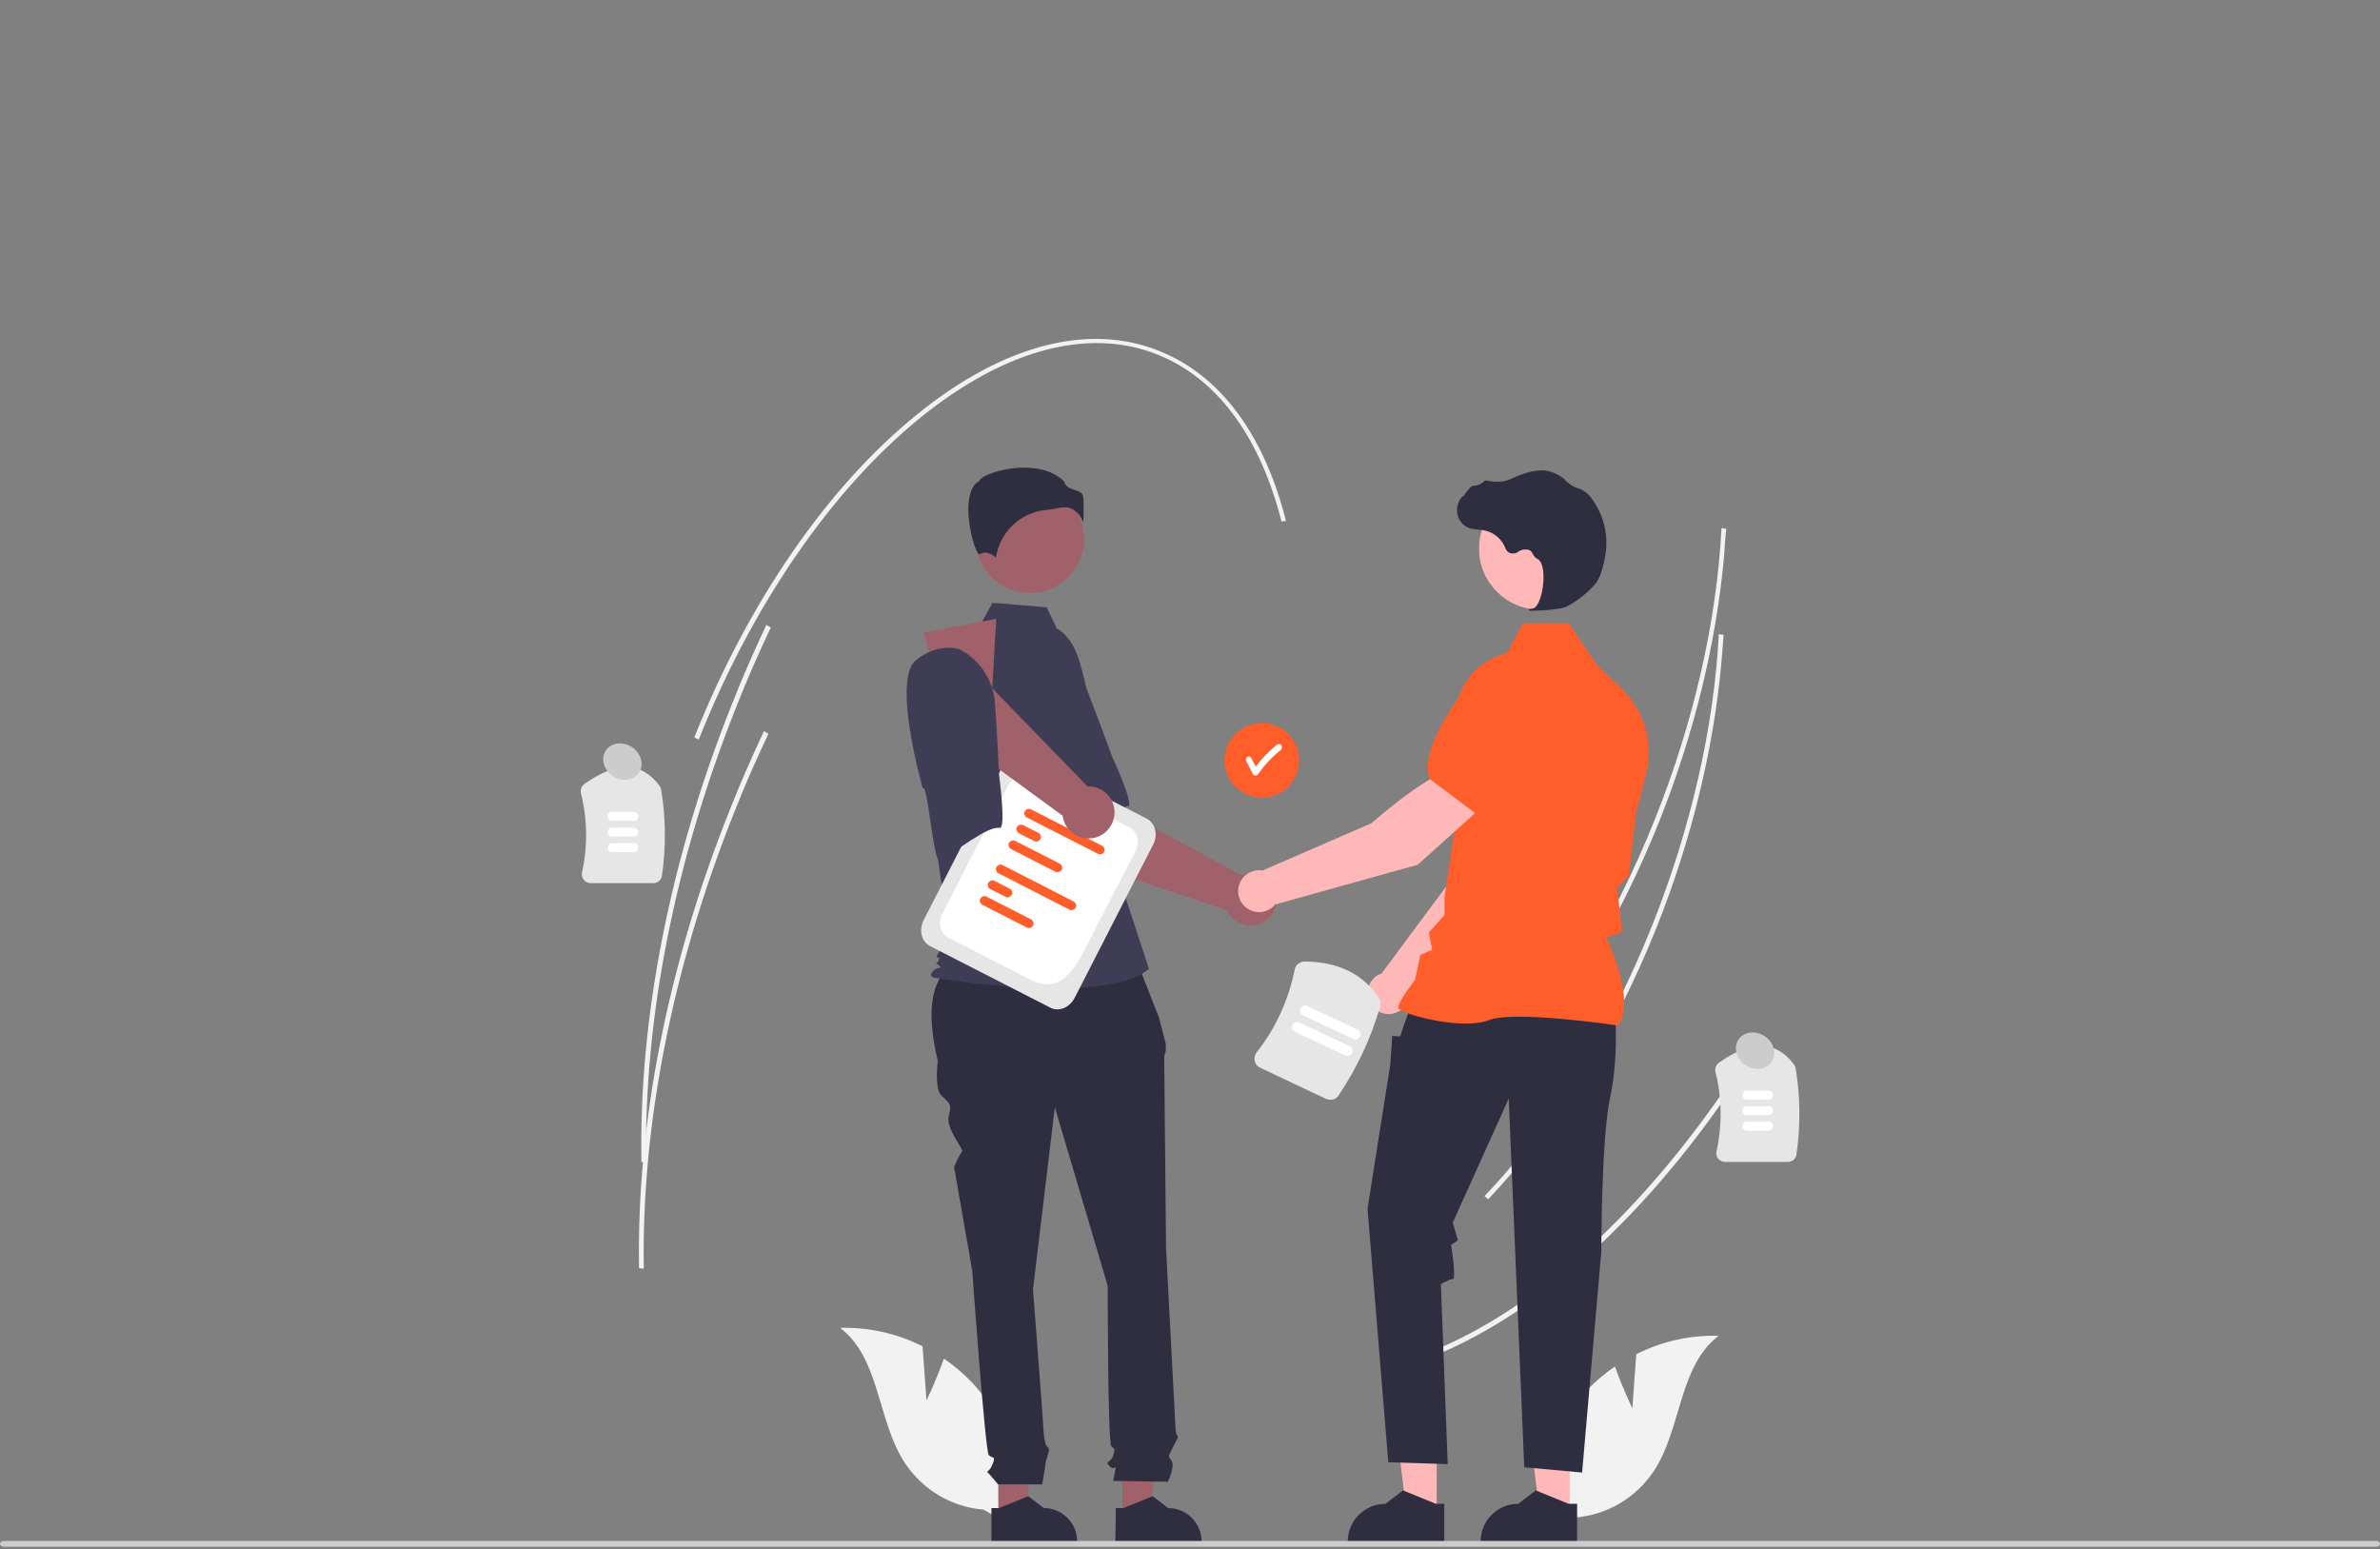 <svg xml:space="preserve" style="enable-background:new 0 0 905 589;" viewBox="0 0 905 589" y="0px" x="0px" xmlns:xlink="http://www.w3.org/1999/xlink" xmlns="http://www.w3.org/2000/svg" id="Layer_1" version="1.1">
<rect x="0" y="0" width="905" height="589" fill="#808080" stroke="none"/>
<style type="text/css">
	.st0{fill:#F2F2F2;}
	.st1{fill:#E6E6E6;}
	.st2{fill:#FFFFFF;}
	.st3{fill:#FF5D2A;}
	.st4{fill:#A0616A;}
	.st5{fill:#3F3D56;}
	.st6{fill:#2F2E41;}
	.st7{fill:#FFB8B8;}
	.st8{fill:#CCCCCC;}
</style>
<g id="Layer_1_00000126295249929090057980000002132834879674826674_">
	<g>
		<path d="M655.5,212.4c-3,32.4-11.3,66.5-24.4,99.5c-16.3,40.8-38.5,76.7-64.2,103.8l-1.4-1.2
			c25.7-27,47.7-62.7,63.9-103.3c14.6-36.6,23.4-74.9,25.2-110.4l1.8,0.3C656,204.8,655.8,208.6,655.5,212.4L655.5,212.4z" class="st0"></path>
		<path d="M667.2,400.5C631,458,587.1,499.1,543.6,516.2l-0.9-1.7c43.3-17,86.8-57.9,122.9-115.1L667.2,400.5
			L667.2,400.5z" class="st0"></path>
		<path d="M654.5,252.7c-3,32.4-11.3,66.5-24.4,99.5c-16.3,40.8-38.5,76.7-64.2,103.8l-1.4-1.2
			c25.7-27,47.7-62.7,63.9-103.3c14.6-36.8,23.3-74.9,25.2-110.4l1.8,0.3C655.1,245.1,654.9,248.8,654.5,252.7L654.5,252.7z" class="st0"></path>
		<path d="M248.4,335.8h-23.8c-1,0-2-0.5-2.6-1.2s-0.9-1.8-0.7-2.8c2.2-10,2.1-20.3-0.4-30.2c-0.3-1.3,0.2-2.7,1.3-3.5
			c12.2-8.7,21.8-8.5,28.6,0.7c0.3,0.4,0.5,0.9,0.6,1.4c1.8,10.8,1.9,21.9,0.3,32.8C251.5,334.6,250.1,335.8,248.4,335.8
			L248.4,335.8z" class="st1"></path>
		<path d="M241,312.1h-8.2c-0.9,0-1.7-0.7-1.7-1.7c0-1,0.7-1.7,1.7-1.7h8.2c0.9,0,1.7,0.7,1.7,1.7
			C242.8,311.3,242,312.1,241,312.1L241,312.1L241,312.1z" class="st2"></path>
		<path d="M241,318.1h-8.2c-0.9,0-1.7-0.7-1.7-1.7c0-0.9,0.7-1.7,1.7-1.7h8.2c0.9,0,1.7,0.7,1.7,1.7
			C242.8,317.4,242,318,241,318.1L241,318.1L241,318.1z" class="st2"></path>
		<path d="M241,324h-8.2c-0.9,0-1.7-0.7-1.7-1.7c0-0.9,0.7-1.7,1.7-1.7h8.2c0.9,0,1.7,0.7,1.7,1.7S242,324,241,324
			L241,324L241,324z" class="st2"></path>
		<path d="M679.8,441.8H656c-1,0-2-0.5-2.6-1.2c-0.7-0.7-0.9-1.8-0.7-2.8c2.2-10,2.1-20.3-0.4-30.2
			c-0.3-1.3,0.2-2.7,1.3-3.5c12.2-8.7,21.8-8.5,28.6,0.7c0.3,0.4,0.5,0.9,0.6,1.4c1.8,10.8,1.9,21.9,0.3,32.8
			C682.9,440.6,681.5,441.8,679.8,441.8L679.8,441.8z" class="st1"></path>
		<path d="M672.5,418.1h-8.2c-0.9,0-1.7-0.7-1.7-1.7c0-0.9,0.7-1.7,1.7-1.7h8.2c0.9,0,1.7,0.7,1.7,1.7
			C674.1,417.3,673.4,418.1,672.5,418.1L672.5,418.1z" class="st2"></path>
		<path d="M672.5,424h-8.2c-0.9,0-1.7-0.7-1.7-1.7c0-1,0.7-1.7,1.7-1.7h8.2c0.9,0,1.7,0.7,1.7,1.7
			C674.1,423.3,673.4,424,672.5,424L672.5,424z" class="st2"></path>
		<path d="M672.5,429.9h-8.2c-0.9,0-1.7-0.7-1.7-1.7s0.7-1.7,1.7-1.7h8.2c0.9,0,1.7,0.7,1.7,1.7
			C674.1,429.2,673.4,429.9,672.5,429.9L672.5,429.9z" class="st2"></path>
		<path d="M352.3,532.5l-1.5-20.6c-9.7-4.9-20.5-7.3-31.3-7c15.3,11.8,14,35.3,24.6,51.4c6.8,10.2,17.7,16.7,29.9,17.7
			l12.7,7.3c3-19.4-2.8-39.1-15.6-54c-3.6-4-7.7-7.7-12.2-10.7C356.1,524.6,352.3,532.5,352.3,532.5L352.3,532.5z" class="st0"></path>
		<path d="M620.7,535.5l1.5-20.6c9.7-4.9,20.5-7.3,31.3-7c-15.3,11.8-14,35.3-24.6,51.4c-6.8,10.2-17.7,16.7-29.9,17.7
			l-12.7,7.3c-3-19.4,2.8-39.1,15.6-54c3.6-4,7.7-7.7,12.2-10.7C616.9,527.6,620.7,535.5,620.7,535.5L620.7,535.5z" class="st0"></path>
		<ellipse ry="14.2" rx="14.2" cy="289.1" cx="479.8" class="st3"></ellipse>
		<path d="M487.1,283.2c-0.4-0.4-1.2-0.4-1.6,0c-3,2.4-5.7,5.2-8,8.3c-0.6-1.1-1.2-2.2-1.7-3.3
			c-0.7-1.3-2.6-0.2-1.9,1.2c0.8,1.7,1.7,3.2,2.5,4.9c0.3,0.5,1,0.7,1.6,0.4c0.2-0.1,0.2-0.2,0.4-0.4c2.5-3.5,5.4-6.6,8.8-9.3
			C487.5,284.3,487.5,283.6,487.1,283.2L487.1,283.2z" class="st2"></path>
		<path d="M416.3,329.3L395,295.7l24.8-13.3l6.5,25.6l45.8,24.8c5.1-1.8,10.8,0.8,12.7,5.9c1.8,5.1-0.8,10.8-5.9,12.6
			c-4.9,1.7-10.2-0.5-12.4-5.2L416.3,329.3L416.3,329.3z" class="st4"></path>
		<path d="M379.4,255.4c-6.7,9.8,17.2,45.7,17.2,45.7c1.2-2.5,12.3,25.7,14.1,23.9c5.3-4.7,13.6-17.9,18.2-18.5
			c2.6-0.3-6.1-19-6.1-19s-4-11.1-9.4-25.1c-3-8.2-9.9-14.2-18.4-16.1C394.9,246.5,386,245.6,379.4,255.4L379.4,255.4z" class="st5"></path>
		<polygon points="379.6,576.7 389.8,576.7 394.6,537.6 379.6,537.6" class="st4"></polygon>
		<path d="M377,573.4h2.9l11.1-4.5l5.9,4.5l0,0c7,0,12.7,5.7,12.7,12.7v0.4H377V573.4L377,573.4z" class="st6"></path>
		<polygon points="426.8,576.7 437,576.7 441.8,537.6 426.8,537.6" class="st4"></polygon>
		<path d="M424.3,573.4h2.9l11.1-4.5l5.9,4.5l0,0c7,0,12.7,5.7,12.7,12.7v0.4h-32.8L424.3,573.4L424.3,573.4z" class="st6"></path>
		<path d="M431.2,362.7l-66,1.7c-12.5,6.8-12.7,21.5-8.6,39c0,0-1.4,10.4,1.4,13.2c2.8,2.8,4.1,2.8,2.8,7.6
			c-1.4,4.9,5.9,12.8,5,13.7c-0.9,0.9-3,5.8-3,5.8l6.9,39.5c0,0,4.9,68.7,6.3,70.1c1.4,1.4,2.8,0,1.4,3.5c-1.4,3.5-2.8,2.1-1.4,3.5
			c1.2,1.3,2.4,2.7,3.5,4.1h16.8c0,0,1.2-6.9,1.2-7.6c0-0.7,1.4-4.9,1.4-5.5c0-0.7-1.2-1.9-1.2-1.9c-0.4-1.4-0.7-2.9-0.8-4.3
			c0-1.4-4.1-54.8-4.1-54.8l8.3-69.3l20.1,67.9c0,0,0,59.7,1.4,61c1.4,1.4,1.4,0.7,0.7,3.5c-0.7,2.8-3.5,2.1-1.4,4.1
			c2.1,2.1,2.8-1.4,2.1,2.1l-0.7,3.5l20.8,0.3c0,0,2.8-5.9,1.4-7.9c-1.4-2.1-1.3-1.5,0.4-5c1.7-3.4,2.4-4.1,1.7-4.8
			c-0.7-0.7-0.7-4.4-0.7-4.4l-3.5-66.4c0,0-0.7-70.1-0.7-72.1c-0.1-1.1,0.2-2.1,0.6-3.1v-2.8l-2.6-10L431.2,362.7L431.2,362.7z" class="st6"></path>
		<ellipse ry="20.6" rx="20.6" cy="204.9" cx="391.6" class="st4"></ellipse>
		<path d="M401.8,238.9c4.5,2.6,7.1,7.4,8.6,12.4c2.8,9.1,4.5,18.5,5,28l1.6,28.5l19.9,60.6c-17.3,14.5-82,3.3-82,3.3
			s-2-0.7,0-2.6c2-2,3.9-0.2,1.9-2.2c-2-2-0.6,0.2,0.1-1.7c0.7-2,0-0.7-0.7-1.3c-0.7-0.7,5.1-6.6,5.1-6.6l-5.3-34.7l-6.6-70.2
			c7.9-9.9,23.9-15.8,23.9-15.8l4.1-7.4l20.6,1.7L401.8,238.9L401.8,238.9z" class="st5"></path>
		<path d="M408.5,194c1.6,1.2,2.8,2.8,3.4,4.7c0.2-3.1,0.2-6.2,0.1-9.3c-0.2-2.1-1.7-2.6-3.5-3.2
			c-1.6-0.5-3.4-1.1-3.9-3.2c-6.4-6.3-17.7-5.9-25.3-3.8c-4.2,1.2-6.7,2.7-6.9,3.6l-0.1,0.2l-0.2,0.1c-3.2,1.7-3.9,6.8-3.9,10.8
			c0.1,7.6,2.7,16.2,4.2,16.9c0.1,0,0.1,0,0.2,0l0,0c2.2-1.7,5,0.2,6.1,1.2c1.5-9.7,9.3-17.2,19.1-18.1c1.6-0.2,3.1-0.4,4.6-0.7
			c0.7-0.2,1.6-0.3,2.4-0.3C406,192.8,407.3,193.2,408.5,194L408.5,194z" class="st6"></path>
		<path d="M535.9,379l39.5-40.1l10.4-32l-16.8-6.8c-8.3,8.3-16.8,33.9-16.8,33.9l-26.9,36.2c-0.2,0.1-0.4,0.2-0.7,0.2
			c-4,1.9-5.7,6.6-3.8,10.6c1.9,4,6.6,5.7,10.6,3.8C533.8,383.8,535.4,381.6,535.9,379L535.9,379z" class="st7"></path>
		<path d="M564.4,303.7l21.1,6.1h0.1c7.8-1.5,13.9-14.4,17.7-25c2.6-7.3-0.9-15.3-7.9-18.3l0,0
			c-5.1-2.2-11.1-1.3-15.3,2.3l-10.6,9.1L564.4,303.7L564.4,303.7z" class="st3"></path>
		<polygon points="546.3,575.5 534.9,575.5 529.5,531.6 546.3,531.6" class="st7"></polygon>
		<path d="M549.2,571.8H546l-12.5-5.1l-6.7,5.1l0,0c-7.9,0-14.3,6.4-14.3,14.3v0.5h36.7V571.8L549.2,571.8z" class="st6"></path>
		<polygon points="596.9,575.5 585.5,575.5 580,531.6 596.9,531.6" class="st7"></polygon>
		<path d="M599.7,571.8h-3.2l-12.5-5.1l-6.7,5.1l0,0c-7.9,0-14.3,6.4-14.3,14.3v0.5h36.7V571.8L599.7,571.8z" class="st6"></path>
		<path d="M614.2,386.4c0,0,1.3,15.9-2,31.2c-3.3,15.3-3.3,58.4-3.3,58.4l-7.3,83.9l-22-2l-5.9-140.2l-21.3,47.2l2,6.7
			l-2.6,1.7c0,0,2,13,0.7,13s-4.6,2-4.6,2l2.6,68.4l-22.6-0.7l-7.9-96.4l8.7-55.1l0.7-10.6l3,0.2l1.5-4.5l2.8-7.7L614.2,386.4
			L614.2,386.4z" class="st6"></path>
		<path d="M615.3,389.8l0.1-0.2c6.4-8.8-3.2-30.1-4.6-33.2l6-2l-1.3-11.6l-0.7-5.2l4.6-4.6V333l2.6-23.3l3.9-15.4
			c3-11.9-0.7-24.4-9.7-32.9l-8.9-8.4L596.6,237h-17.5l-6,11.3c-12.1,2.8-20.3,13.7-19.7,26.1l1.3,29.7l-5.4,37.1v6.7l-6,6.7
			l1.3,6.5l-4.5,2l-2,9.4c-0.8,1.1-6.4,8.4-6.4,10.5c0,0.3,0.2,0.6,0.7,0.9c3.7,2.6,24.5,7.7,33.7,4c9.7-3.9,48.6,2,49,2H615.3
			L615.3,389.8z" class="st3"></path>
		<ellipse ry="23.2" rx="23.2" cy="208.6" cx="585.6" class="st7"></ellipse>
		<path d="M583.4,232.2c3.5,0,7.2-0.4,10.7-1c3.5-0.8,11.2-6.8,13.3-10.3l0,0c1.6-2.6,2.5-6.7,3-9.6
			c1.4-7.8-0.6-15.9-5.5-22.2c-0.9-1.3-2.2-2.3-3.7-3c-0.2-0.1-0.2-0.1-0.4-0.2c-2.1-0.5-4-1.7-5.5-3.2c-0.3-0.3-0.6-0.7-0.9-0.9
			c-1.7-1.3-3.6-2.2-5.7-2.7c-3.4-0.8-8.3,0.2-14.4,3.1c-3.1,1.4-6.5,1-9.2,0.5c-0.3-0.1-0.6,0.1-0.8,0.3c-1.1,1.1-2.6,1.7-4.1,1.7
			c-0.9,0.1-1.9,1.4-3.1,3.1c-0.2,0.4-0.6,0.8-0.7,1.2l-0.1-0.5l-0.5,0.6c-2.6,3.1-2.3,7.8,0.7,10.4c0.8,0.7,1.8,1.2,2.9,1.5
			c1,0.2,1.9,0.3,2.9,0.4c0.6,0,1.2,0.1,1.8,0.2c3.9,0.7,7.1,3.4,8.4,7c0.6,1.5,2.2,2.2,3.8,1.7c0.2-0.1,0.5-0.2,0.7-0.3
			c1.2-1,2.8-1.3,4.4-0.9c0.7,0.3,1.2,0.9,1.5,1.6c0.3,0.7,0.9,1.4,1.7,1.8c2.4,1.2,2.7,6.6,2,11.1c-0.7,4.4-2.2,7.6-3.8,7.8
			c-1.2,0.2-1.3,0.2-1.4,0.4l-0.1,0.2l0.2,0.2C582,232.2,582.7,232.3,583.4,232.2L583.4,232.2z" class="st6"></path>
		<path d="M564.2,306.2L553,292c-11.4,3.1-31.5,21-31.5,21l-41.4,18c-4.4-0.7-8.4,2.2-9.2,6.5c-0.7,4.4,2.2,8.4,6.5,9.2
			c2.8,0.5,5.7-0.6,7.5-2.8l54.2-15.1L564.2,306.2L564.2,306.2z" class="st7"></path>
		<path d="M561.4,309.5L579,290l1-13.9c0.3-5.5-2.5-10.9-7.3-13.6l0,0c-6.7-3.8-15.2-1.8-19.4,4.6
			c-6.2,9.3-12.9,22-9.5,29.1v0.1L561.4,309.5L561.4,309.5z" class="st3"></path>
		<path d="M399.3,383.1l-45.7-23.4c-3.2-1.7-4.3-6.1-2.4-9.8l29.8-58.2c1.9-3.8,6.1-5.4,9.4-3.8l45.7,23.4
			c3.2,1.7,4.3,6.1,2.4,9.8l-29.8,58.2C406.8,383.1,402.6,384.9,399.3,383.1z" class="st1"></path>
		<path d="M391.6,372.4l-31-15.9c-3.1-1.6-4-5.7-2.2-9.2l24.8-48.4c1.8-3.5,5.8-5.1,8.8-3.5l37.5,19.2
			c3.1,1.6,4,5.7,2.2,9.2L418.1,350C410.1,365.8,405.1,379.3,391.6,372.4L391.6,372.4z" class="st2"></path>
		<path d="M406.9,346l-27.5-14.1c-0.7-0.6-1-1.7-0.4-2.4c0.4-0.6,1.2-0.9,2-0.7l27.5,14.1c0.7,0.6,1,1.7,0.4,2.4
			C408.4,346,407.6,346.2,406.9,346z" class="st3"></path>
		<path d="M382.6,341.1l-6.3-3.2c-0.7-0.6-1-1.7-0.4-2.4c0.4-0.6,1.2-0.9,2-0.7l6.3,3.2c0.7,0.6,1,1.7,0.4,2.4
			C384.1,341.1,383.3,341.4,382.6,341.1z" class="st3"></path>
		<path d="M390.7,352.8l-17.4-8.9c-0.7-0.6-1-1.7-0.4-2.4c0.4-0.6,1.2-0.9,2-0.7l17.4,8.9c0.7,0.6,1,1.7,0.4,2.4
			C392.2,352.8,391.4,353,390.7,352.8L390.7,352.8z" class="st3"></path>
		<path d="M417.8,324.8l-27.6-14.1c-0.7-0.6-1-1.7-0.4-2.4c0.4-0.6,1.2-0.9,2-0.7l27.5,14.1c0.7,0.6,1,1.7,0.4,2.4
			C419.3,324.8,418.5,325,417.8,324.8z" class="st3"></path>
		<path d="M393.5,319.9l-6.3-3.2c-0.7-0.6-1-1.7-0.4-2.4c0.4-0.6,1.2-0.9,2-0.7l6.3,3.2c0.7,0.6,1,1.7,0.4,2.4
			C395,319.8,394.2,320.2,393.5,319.9z" class="st3"></path>
		<path d="M401.6,331.6l-17.4-8.9c-0.7-0.6-1-1.7-0.4-2.4c0.4-0.6,1.2-0.9,2-0.7l17.4,8.9c0.7,0.6,1,1.7,0.4,2.4
			C403,331.6,402.2,331.8,401.6,331.6L401.6,331.6z" class="st3"></path>
		<path d="M361.5,279l-10.3-38.5l27.6-5.2l-1.5,26.4l36.2,37.3c5.4-0.2,10.1,4,10.3,9.5c0.2,5.4-4,10.1-9.5,10.3
			c-5.1,0.2-9.6-3.5-10.2-8.6L361.5,279L361.5,279z" class="st4"></path>
		<path d="M348.3,251c-9.3,7.4,2.6,48.8,2.6,48.8c1.9-2.1,4,28.1,6.3,27.1c6.4-2.9,18.3-13,22.9-12.1
			c2.6,0.5-0.2-20-0.2-20s-0.5-11.7-1.5-26.7c-0.4-8.7-5.2-16.5-12.7-20.8C365.9,247.1,357.7,243.6,348.3,251L348.3,251z" class="st5"></path>
		<path d="M504.2,417.8L479.2,406c-1.1-0.5-1.9-1.5-2.1-2.6c-0.2-1.2,0-2.3,0.7-3.2c7.3-9.2,12.2-20.1,14.5-31.5
			c0.3-1.8,2-3.1,3.8-3.1c12.7,0.1,22.2,4.7,28.2,13.8c0.7,1,0.8,2.1,0.5,3.3c-3.5,12.1-8.8,23.4-15.8,33.8
			C508,418.1,506,418.6,504.2,417.8L504.2,417.8z" class="st1"></path>
		<path d="M511.5,401.3l-19.1-9c-1-0.5-1.4-1.7-0.9-2.6s1.7-1.4,2.6-0.9l0,0l19.1,9c1,0.5,1.4,1.7,0.9,2.6
			C513.7,401.4,512.5,401.8,511.5,401.3L511.5,401.3z" class="st2"></path>
		<path d="M514.5,395l-19.1-9c-1-0.5-1.4-1.7-0.9-2.6s1.7-1.4,2.6-0.9l0,0l19.1,9c1,0.5,1.4,1.7,0.9,2.6
			C516.7,395.1,515.5,395.5,514.5,395L514.5,395L514.5,395z" class="st2"></path>
		<path d="M489,198.1l-1.7,0.2c-7.9-31.1-23.3-52.7-44.4-62.3c-26.8-12.3-60-4-93.4,23.2c-33.6,27.5-63.4,70.8-83.8,122
			l-1.7-0.8c20.5-51.4,50.4-94.9,84.2-122.4c33.9-27.7,67.8-36,95.3-23.4C465.2,144.4,481,166.4,489,198.1z" class="st0"></path>
		<path d="M293.1,238.6c-4.6,9.7-9.1,19.9-13.1,30.1c-23.4,58.7-35.2,118.6-34.3,173.3l-1.8-0.2
			c-1-54.9,10.9-115.1,34.4-174c4-10.2,8.5-20.4,13.1-30.2L293.1,238.6L293.1,238.6z" class="st0"></path>
		<path d="M292.2,279c-4.6,9.7-9.1,19.9-13.1,30.1c-23.4,58.7-35.2,118.6-34.3,173.3l-1.8-0.2
			c-1-54.9,10.9-115.1,34.4-174c4-10.2,8.5-20.4,13.1-30.2L292.2,279L292.2,279z" class="st0"></path>
		
			<ellipse ry="7.6" rx="6.6" cy="289.4" cx="236.7" class="st8" transform="matrix(0.553 -0.833 0.833 0.553 -135.292 326.723)"></ellipse>
		
			<ellipse ry="7.6" rx="6.6" cy="399.1" cx="667.3" class="st8" transform="matrix(0.553 -0.833 0.833 0.553 -34.085 734.652)"></ellipse>
	</g>
</g>
<path d="M905,587c0,0.6-0.6,1.1-1.4,1.1H1.4c-0.8,0-1.4-0.5-1.4-1.1s0.6-1.1,1.4-1.1h902.2
	C904.4,585.9,905,586.4,905,587L905,587L905,587z" class="st8"></path>
<g id="Layer_2_00000044879721381102570810000010221249595166142099_">
</g>
</svg>
